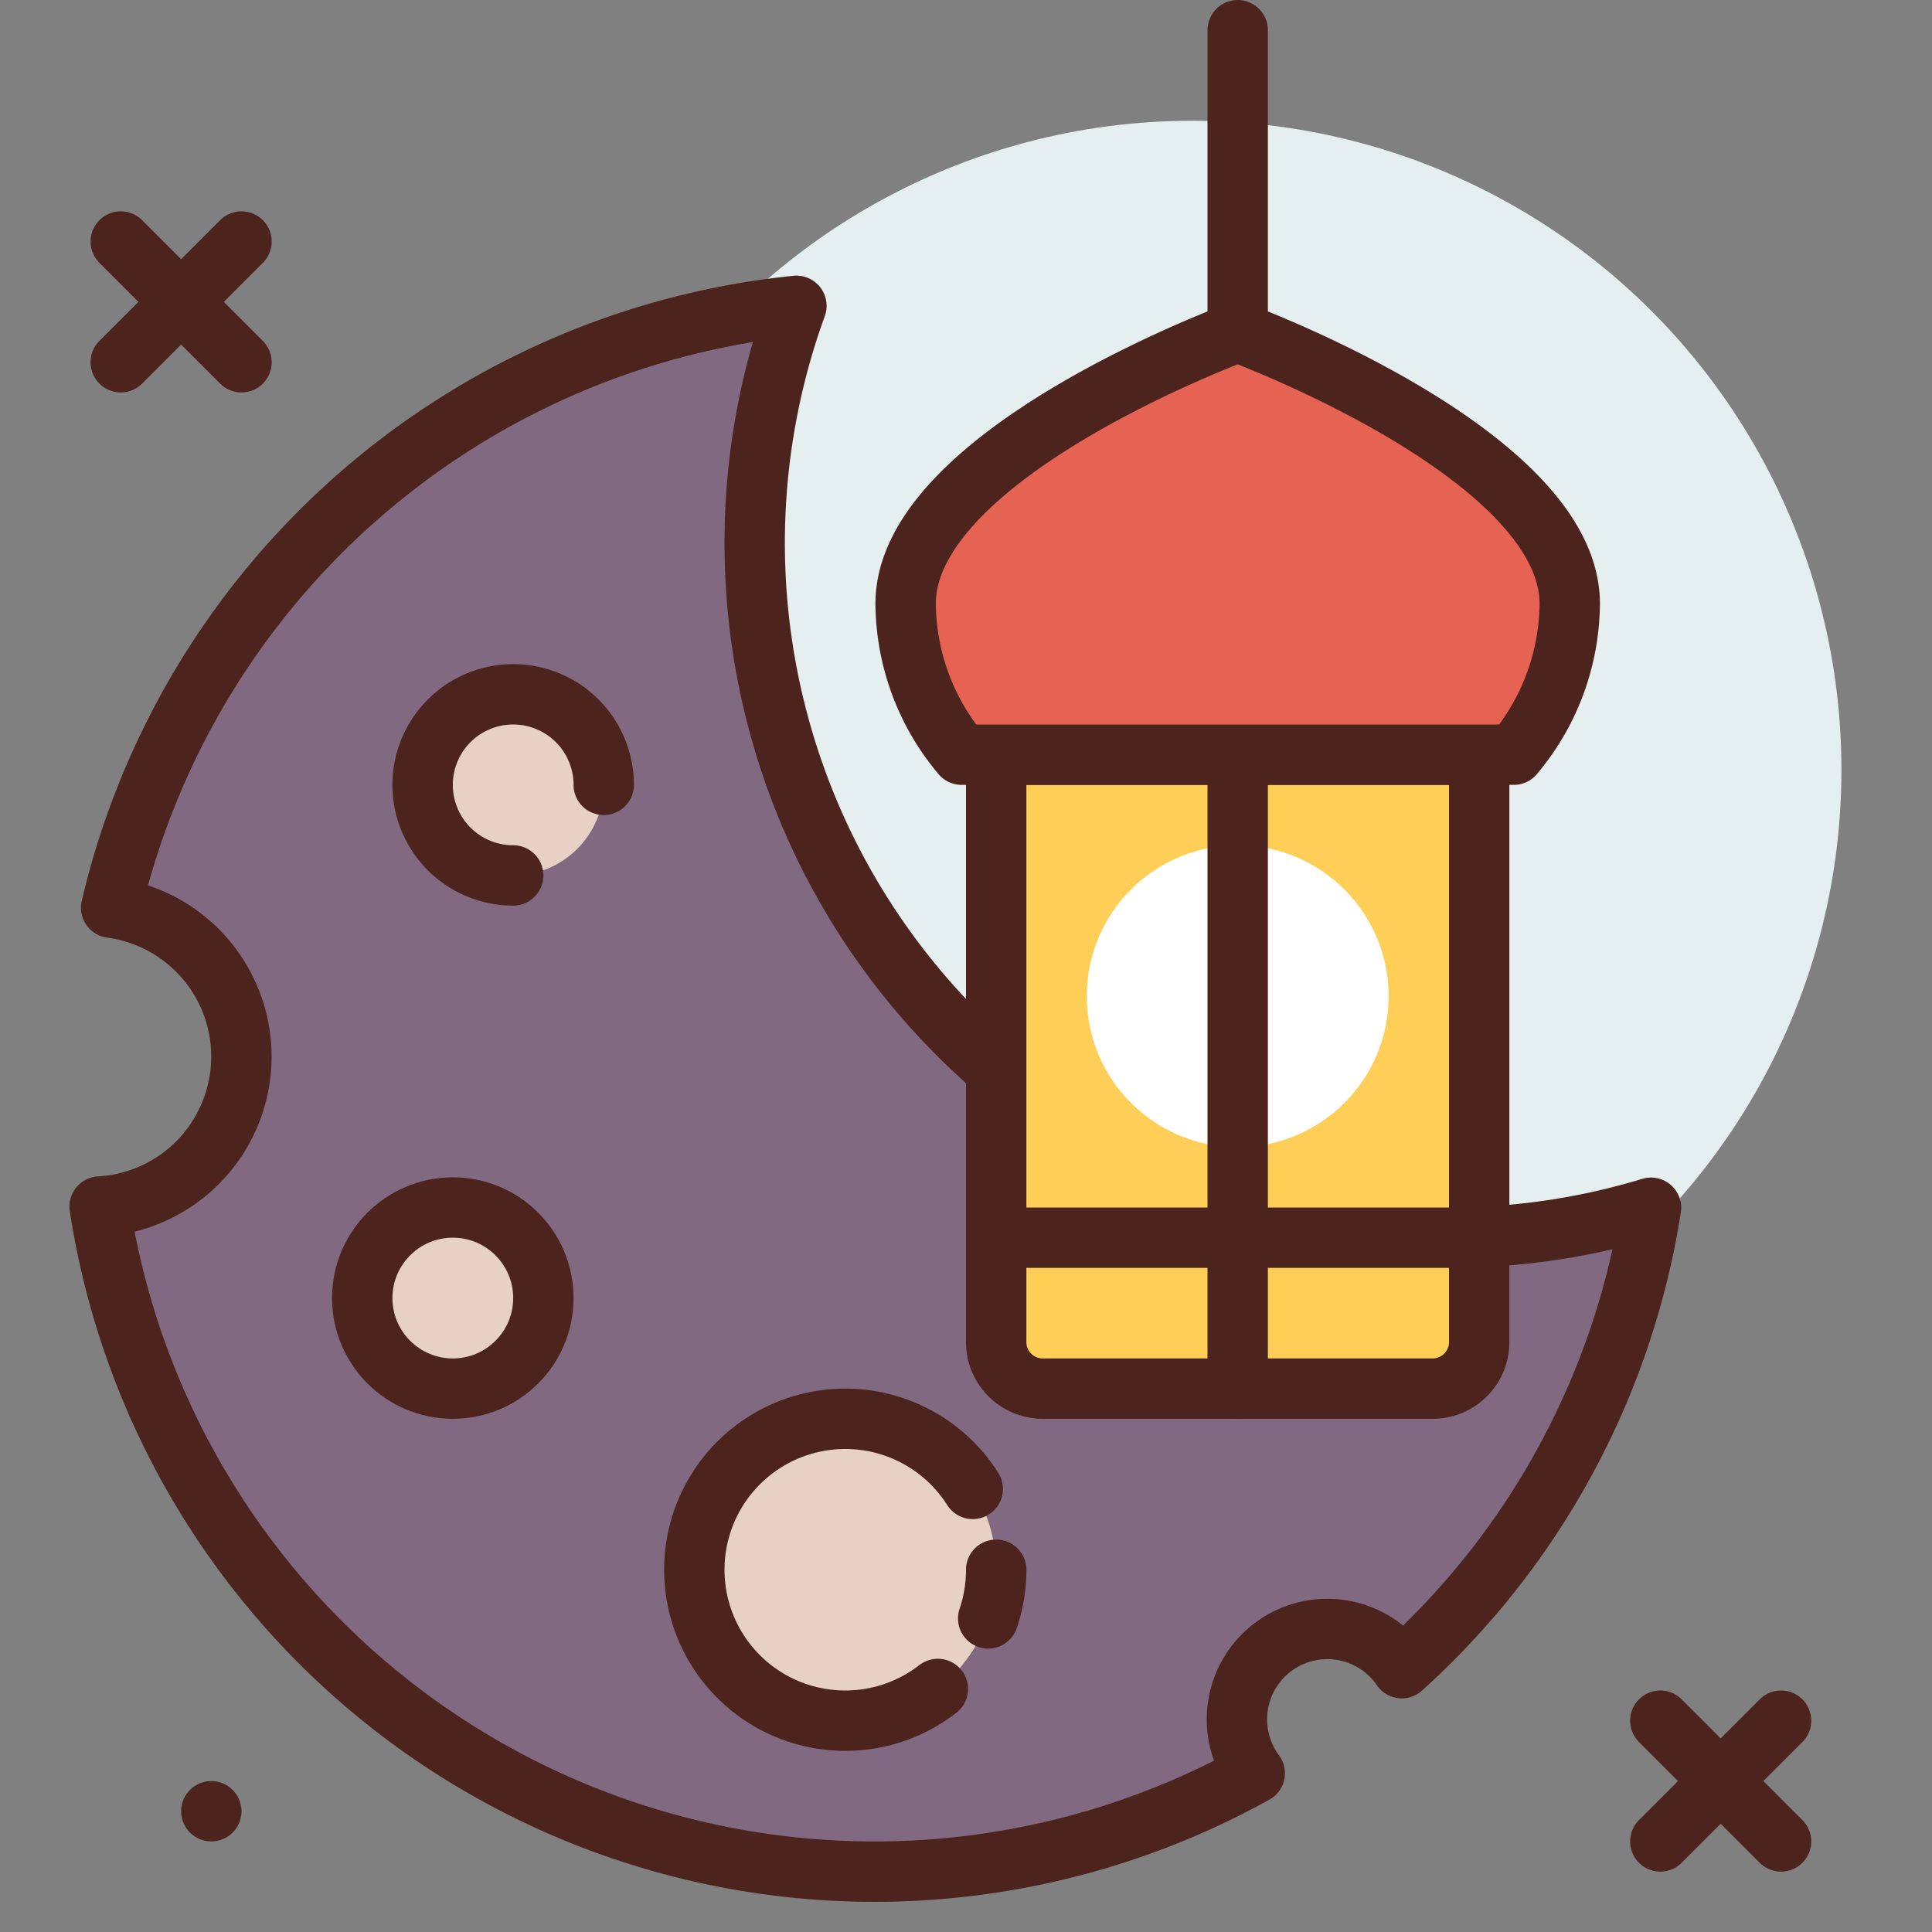 <?xml version="1.0" encoding="utf-8"?><!-- Uploaded to: SVG Repo, www.svgrepo.com, Generator: SVG Repo Mixer Tools -->
<svg width="800px" height="800px" viewBox="0 0 64 64" xmlns="http://www.w3.org/2000/svg">
<rect x="0" y="0" width="64" height="64" fill="#808080" stroke="none"/>
<title>moon</title>
<g id="moon">
<circle cx="39.5" cy="25.5" r="21.5" style="fill:#e5efef"/>
<line x1="4" y1="8" x2="8" y2="12" style="fill:none;stroke:#4c241d;stroke-linecap:round;stroke-linejoin:round;stroke-width:2px"/>
<line x1="8" y1="8" x2="4" y2="12" style="fill:none;stroke:#4c241d;stroke-linecap:round;stroke-linejoin:round;stroke-width:2px"/>
<line x1="55" y1="57" x2="59" y2="61" style="fill:none;stroke:#4c241d;stroke-linecap:round;stroke-linejoin:round;stroke-width:2px"/>
<line x1="59" y1="57" x2="55" y2="61" style="fill:none;stroke:#4c241d;stroke-linecap:round;stroke-linejoin:round;stroke-width:2px"/>
<path d="M48,41A23.014,23.014,0,0,1,26.382,10.131a26.017,26.017,0,0,0-22.7,19.938,4.976,4.976,0,0,1-.382,9.9A25.969,25.969,0,0,0,41.565,58.741a2.994,2.994,0,1,1,4.871-3.481,25.935,25.935,0,0,0,8.256-15.252A23,23,0,0,1,48,41Z" style="fill:#816982;stroke:#4c241d;stroke-linecap:round;stroke-linejoin:round;stroke-width:2px"/>
<circle cx="28" cy="52" r="5" style="fill:#e7d1c4"/>
<path d="M32.223,49.322a5,5,0,1,0-1.156,6.627" style="fill:none;stroke:#4c241d;stroke-linecap:round;stroke-linejoin:round;stroke-width:2px"/>
<path d="M32.735,53.612A5,5,0,0,0,33,52" style="fill:#b5a19c;stroke:#4c241d;stroke-linecap:round;stroke-linejoin:round;stroke-width:2px"/>
<circle cx="17" cy="26" r="3" style="fill:#e7d1c4"/>
<path d="M20,26a3,3,0,1,0-3,3" style="fill:none;stroke:#4c241d;stroke-linecap:round;stroke-linejoin:round;stroke-width:2px"/>
<circle cx="7" cy="60" r="1" style="fill:#4c241d"/>
<circle cx="15" cy="43" r="3" style="fill:#e7d1c4;stroke:#4c241d;stroke-linecap:round;stroke-linejoin:round;stroke-width:2px"/>
<path d="M33,25H49a0,0,0,0,1,0,0V44.459A1.541,1.541,0,0,1,47.459,46H34.541A1.541,1.541,0,0,1,33,44.459V25A0,0,0,0,1,33,25Z" style="fill:#ffce56;stroke:#4c241d;stroke-linecap:round;stroke-linejoin:round;stroke-width:2px"/>
<circle cx="41" cy="33" r="5" style="fill:#fff"/>
<line x1="41" y1="26" x2="41" y2="46" style="fill:none;stroke:#4c241d;stroke-linecap:round;stroke-linejoin:round;stroke-width:2px"/>
<line x1="33" y1="41" x2="49" y2="41" style="fill:none;stroke:#4c241d;stroke-linecap:round;stroke-linejoin:round;stroke-width:2px"/>
<path d="M50.145,25A7.852,7.852,0,0,0,52,20c0-4.971-11-9-11-9s-11,4.029-11,9a7.852,7.852,0,0,0,1.855,5Z" style="fill:#e66353;stroke:#4c241d;stroke-linecap:round;stroke-linejoin:round;stroke-width:2px"/>
<line x1="41" y1="11" x2="41" y2="1" style="fill:none;stroke:#4c241d;stroke-linecap:round;stroke-linejoin:round;stroke-width:2px"/>
</g>
</svg>